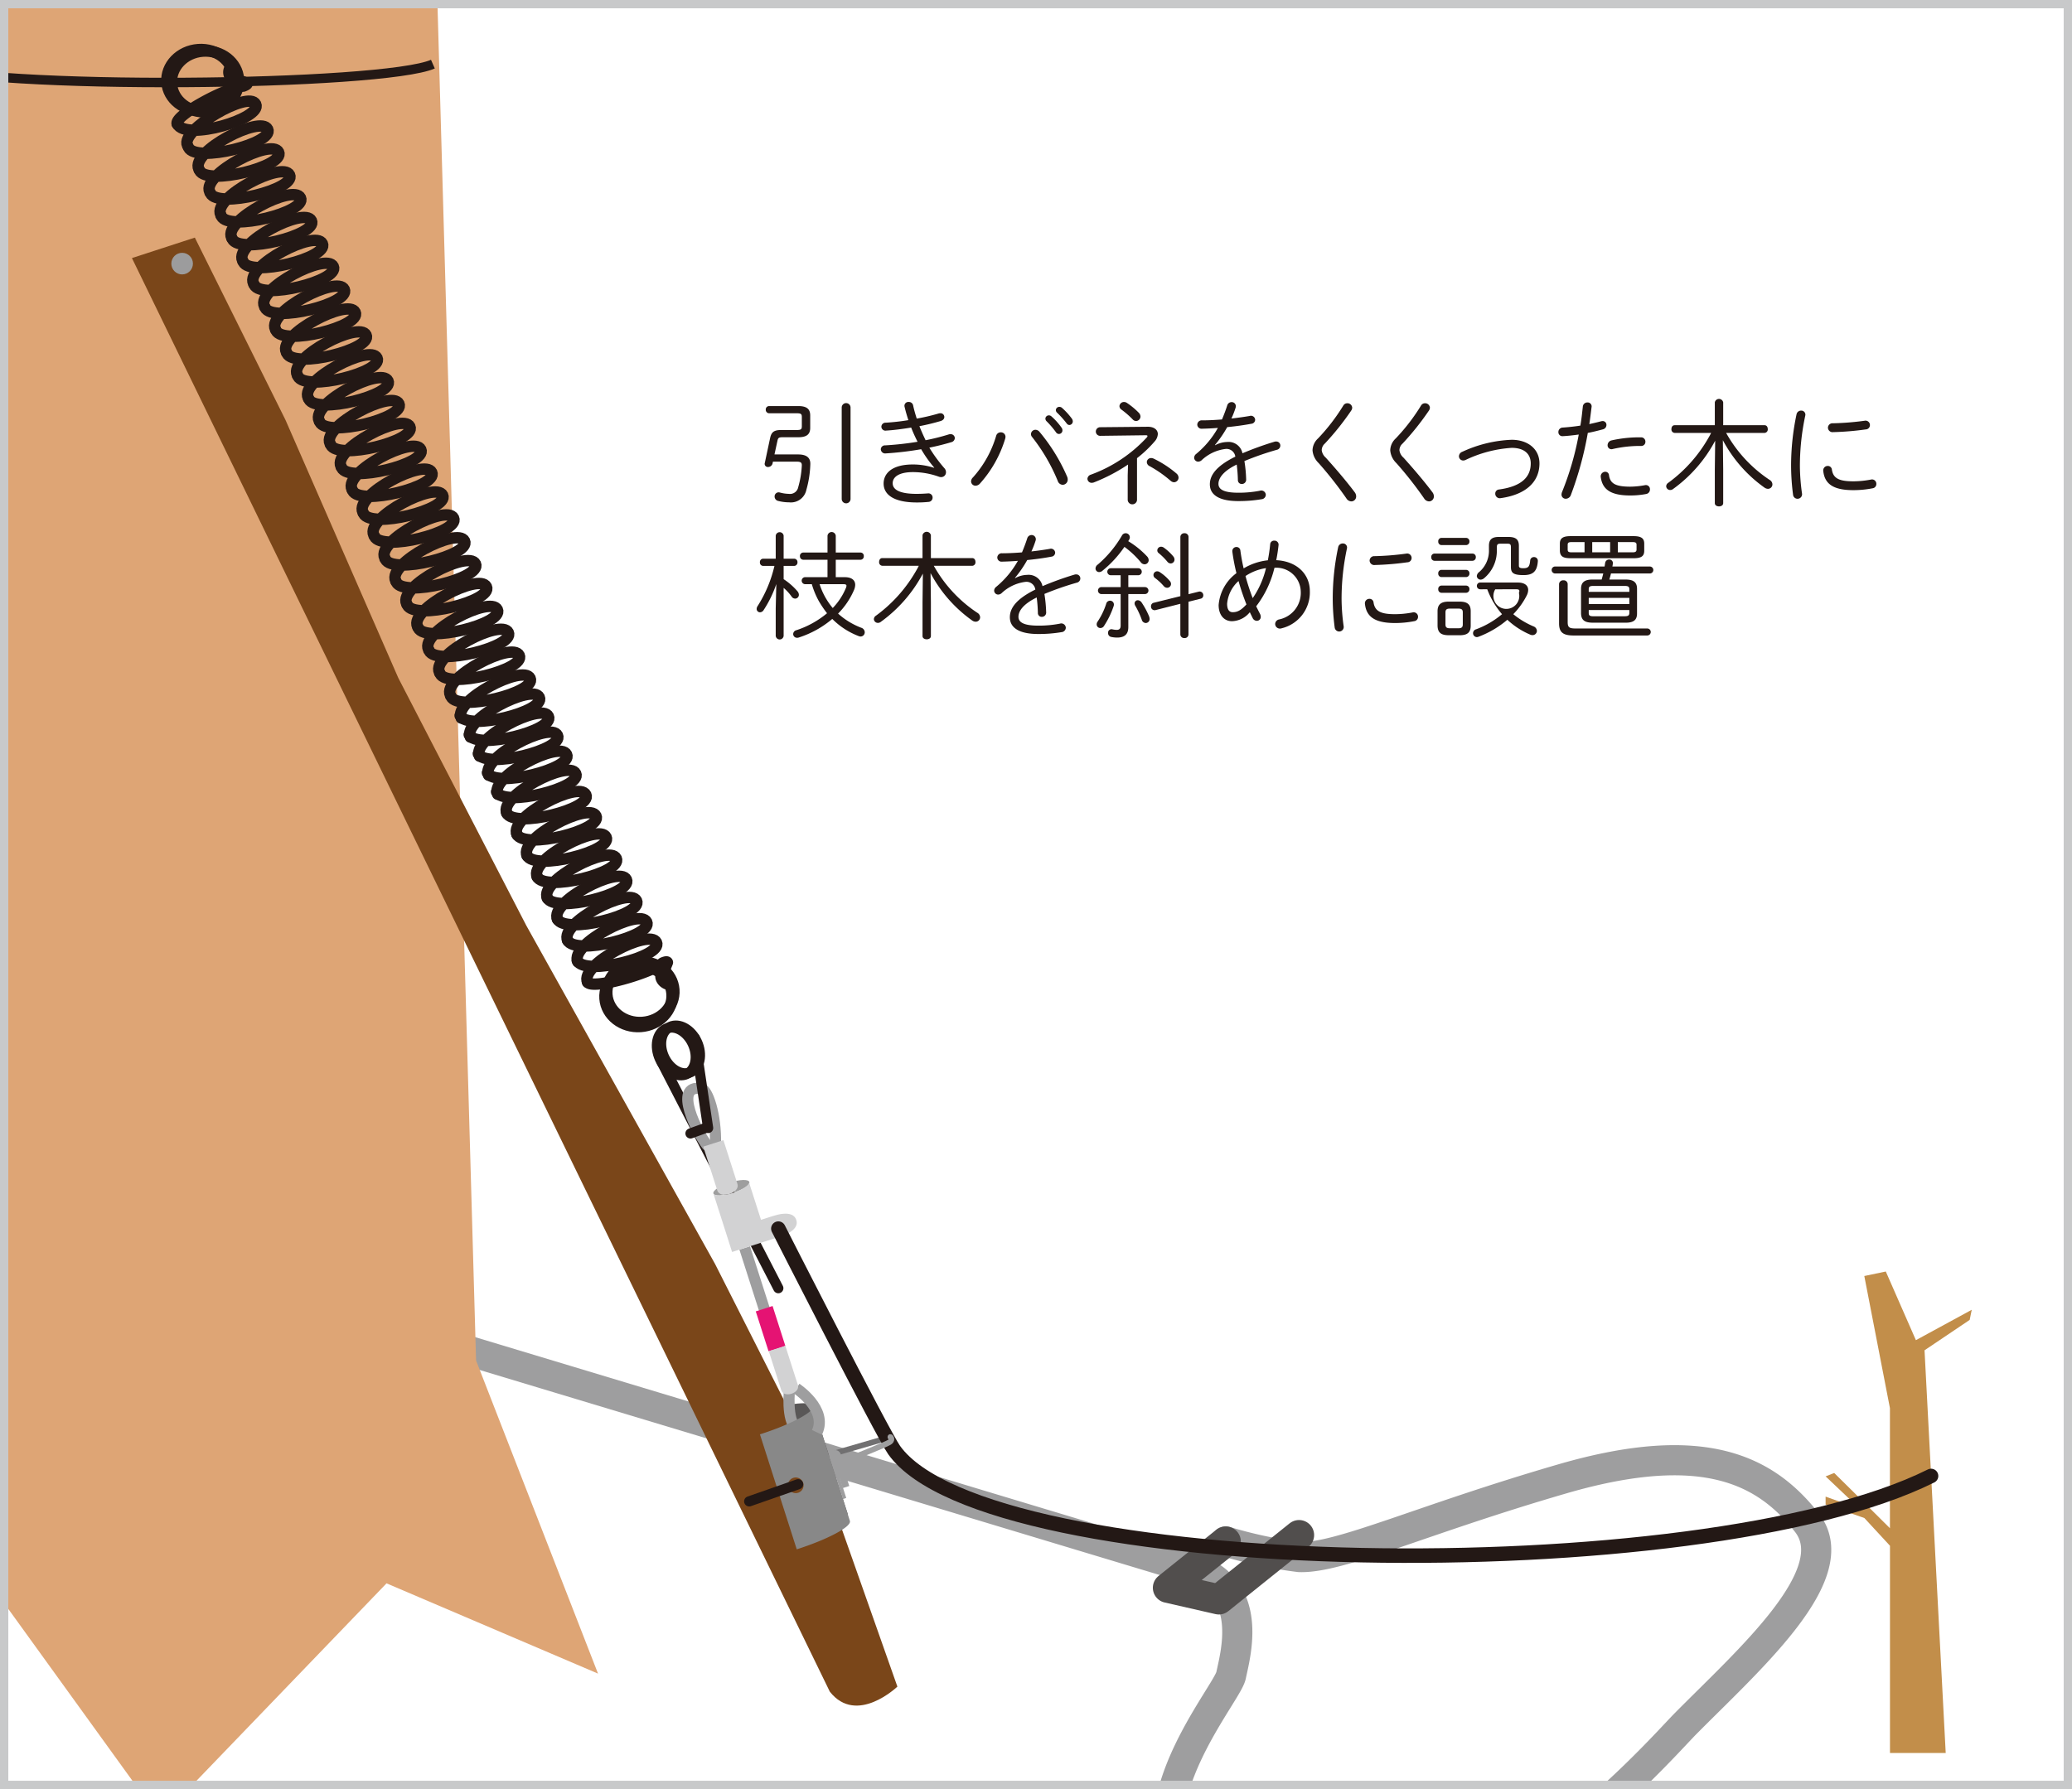 <svg xmlns="http://www.w3.org/2000/svg" xmlns:xlink="http://www.w3.org/1999/xlink" width="230" height="198.635" viewBox="0 0 230 198.635">
  <rect x="0" y="0" width="230" height="198.635" fill="#333333" stroke="none"/>
  <defs>
    <clipPath id="clip-path">
      <rect id="SVGID" width="230" height="198.635" transform="translate(1861.2 2215.479)" fill="none"/>
    </clipPath>
  </defs>
  <g id="グループ_401" data-name="グループ 401" transform="translate(-1861.2 -2215.479)">
    <g id="グループ_399" data-name="グループ 399">
      <g id="グループ_398" data-name="グループ 398" clip-path="url(#clip-path)">
        <rect id="長方形_124" data-name="長方形 124" width="230" height="198.635" transform="translate(1861.2 2215.479)" fill="#fff"/>
        <path id="パス_2034" data-name="パス 2034" d="M2080.072,2360.9l-6.2,3.374-3.341-7.623-2.386.5,2.845,14.67v13.333c-2.4-2.409-6.186-6.133-6.186-6.133l-.955.375,3.818,3.624-3.818-1.375v.875l4.3,1.5,2.845,3.079v23.007h6.187l-2.351-44.707,5.011-3.374Z" fill="#c28e4a"/>
        <path id="パス_2035" data-name="パス 2035" d="M1997.261,2386.625a49.185,49.185,0,0,0,8.166,1.728c4.462.163,13.463-4.111,29.236-8.691s22.586-.867,27.092,4.847-6.522,15.319-13.516,22.406c-3.115,3.157-25.519,29.118-46.751,22.715s-4.192-25.481-3.638-28.123,2.9-10.8-5.961-12.317l-96.31-29.043" fill="none" stroke="#9e9e9f" stroke-linecap="round" stroke-linejoin="round" stroke-width="3.347"/>
        <path id="パス_2036" data-name="パス 2036" d="M2005.4,2385.917l-8.9,7.141-5.656-1.293,6.419-5.139" fill="none" stroke="#514e4d" stroke-linecap="round" stroke-linejoin="round" stroke-width="3.347"/>
        <path id="パス_2037" data-name="パス 2037" d="M1949.036,2385.57l-4.329-13.117c3.46-1.107,6.553-1.509,6.756-.876l3.858,12.05Z" fill="#595757"/>
        <ellipse id="楕円形_187" data-name="楕円形 187" cx="2.094" cy="0.6" rx="2.094" ry="0.6" transform="translate(1940.209 2347.416) rotate(-17.754)" fill="#9e9e9e"/>
        <path id="パス_2038" data-name="パス 2038" d="M1914.046,2366.531l-4.5-158.12h-58.654l-.763,158.12-17.275,33.708,27.216-8.966,18.879,26.14,25.158-26.14,23.477,10.023Z" fill="#dea575"/>
        <g id="グループ_396" data-name="グループ 396">
          <path id="パス_2039" data-name="パス 2039" d="M1925.338,2322.258c-.937-1.962,6.894-6,7.648-4.419s-7.96,3.765-8.789,2.032" fill="none" stroke="#231815" stroke-linecap="round" stroke-linejoin="round" stroke-width="1.264"/>
          <path id="パス_2040" data-name="パス 2040" d="M1926.424,2324.529c-.938-1.962,6.894-6,7.648-4.419s-7.961,3.765-8.789,2.032" fill="none" stroke="#231815" stroke-linecap="round" stroke-linejoin="round" stroke-width="1.264"/>
          <path id="パス_2041" data-name="パス 2041" d="M1926.411,2324.5c.441.922,7.012-.972,8.337-2.1,0,0,.484-.225.537-.067a7.734,7.734,0,0,1-.7,1.417c-.066.148,0,.674.615.956" fill="none" stroke="#231815" stroke-linecap="round" stroke-linejoin="round" stroke-width="1.264"/>
          <path id="パス_2042" data-name="パス 2042" d="M1924.213,2319.9c-.938-1.962,6.894-6,7.648-4.419s-7.961,3.765-8.789,2.032" fill="none" stroke="#231815" stroke-linecap="round" stroke-linejoin="round" stroke-width="1.264"/>
          <path id="パス_2043" data-name="パス 2043" d="M1923.088,2317.549c-.938-1.961,6.894-6,7.648-4.418s-7.961,3.764-8.789,2.032" fill="none" stroke="#231815" stroke-linecap="round" stroke-linejoin="round" stroke-width="1.264"/>
          <path id="パス_2044" data-name="パス 2044" d="M1921.962,2315.2c-.937-1.962,6.9-6,7.648-4.418s-7.96,3.764-8.789,2.031" fill="none" stroke="#231815" stroke-linecap="round" stroke-linejoin="round" stroke-width="1.264"/>
          <path id="パス_2045" data-name="パス 2045" d="M1920.837,2312.841c-.938-1.962,6.894-6,7.648-4.419s-7.96,3.765-8.789,2.032" fill="none" stroke="#231815" stroke-linecap="round" stroke-linejoin="round" stroke-width="1.264"/>
          <path id="パス_2046" data-name="パス 2046" d="M1919.712,2310.487c-.938-1.962,6.894-6,7.648-4.419s-7.961,3.765-8.789,2.032" fill="none" stroke="#231815" stroke-linecap="round" stroke-linejoin="round" stroke-width="1.264"/>
          <path id="パス_2047" data-name="パス 2047" d="M1918.587,2308.133c-.938-1.962,6.894-6,7.648-4.419s-7.961,3.765-8.789,2.032" fill="none" stroke="#231815" stroke-linecap="round" stroke-linejoin="round" stroke-width="1.264"/>
          <path id="パス_2048" data-name="パス 2048" d="M1917.461,2305.779c-.938-1.962,6.894-6,7.648-4.419s-7.96,3.765-8.789,2.032" fill="none" stroke="#231815" stroke-linecap="round" stroke-linejoin="round" stroke-width="1.264"/>
          <path id="パス_2049" data-name="パス 2049" d="M1916.45,2303.663c-.938-1.962,6.894-6,7.648-4.419s-7.961,3.765-8.789,2.032" fill="none" stroke="#231815" stroke-linecap="round" stroke-linejoin="round" stroke-width="1.264"/>
          <path id="パス_2050" data-name="パス 2050" d="M1915.438,2301.547c-.937-1.962,6.894-6,7.648-4.419s-7.96,3.765-8.789,2.032" fill="none" stroke="#231815" stroke-linecap="round" stroke-linejoin="round" stroke-width="1.264"/>
          <path id="パス_2051" data-name="パス 2051" d="M1914.427,2299.431c-.938-1.962,6.894-6,7.648-4.419s-7.961,3.765-8.789,2.032" fill="none" stroke="#231815" stroke-linecap="round" stroke-linejoin="round" stroke-width="1.264"/>
          <path id="パス_2052" data-name="パス 2052" d="M1913.415,2297.315c-.937-1.962,6.9-6,7.649-4.419s-7.961,3.765-8.789,2.032" fill="none" stroke="#231815" stroke-linecap="round" stroke-linejoin="round" stroke-width="1.264"/>
          <path id="パス_2053" data-name="パス 2053" d="M1912.4,2295.2c-.938-1.962,6.894-6,7.648-4.419s-7.961,3.765-8.789,2.032" fill="none" stroke="#231815" stroke-linecap="round" stroke-linejoin="round" stroke-width="1.264"/>
          <path id="パス_2054" data-name="パス 2054" d="M1911.19,2292.659c-.938-1.962,6.894-6,7.648-4.419s-7.961,3.765-8.789,2.032" fill="none" stroke="#231815" stroke-linecap="round" stroke-linejoin="round" stroke-width="1.264"/>
          <path id="パス_2055" data-name="パス 2055" d="M1909.976,2290.119c-.938-1.962,6.894-6,7.648-4.418s-7.961,3.764-8.789,2.031" fill="none" stroke="#231815" stroke-linecap="round" stroke-linejoin="round" stroke-width="1.264"/>
          <path id="パス_2056" data-name="パス 2056" d="M1908.762,2287.579c-.938-1.961,6.894-6,7.648-4.418s-7.961,3.765-8.789,2.032" fill="none" stroke="#231815" stroke-linecap="round" stroke-linejoin="round" stroke-width="1.264"/>
          <path id="パス_2057" data-name="パス 2057" d="M1907.548,2285.04c-.938-1.962,6.894-6,7.648-4.419s-7.961,3.765-8.789,2.032" fill="none" stroke="#231815" stroke-linecap="round" stroke-linejoin="round" stroke-width="1.264"/>
          <path id="パス_2058" data-name="パス 2058" d="M1906.334,2282.5c-.938-1.962,6.894-6,7.648-4.419s-7.961,3.765-8.789,2.032" fill="none" stroke="#231815" stroke-linecap="round" stroke-linejoin="round" stroke-width="1.264"/>
          <path id="パス_2059" data-name="パス 2059" d="M1905.12,2279.96c-.938-1.962,6.894-6,7.648-4.418s-7.961,3.764-8.789,2.031" fill="none" stroke="#231815" stroke-linecap="round" stroke-linejoin="round" stroke-width="1.264"/>
          <path id="パス_2060" data-name="パス 2060" d="M1903.906,2277.42c-.938-1.961,6.894-5.995,7.648-4.418s-7.961,3.765-8.789,2.032" fill="none" stroke="#231815" stroke-linecap="round" stroke-linejoin="round" stroke-width="1.264"/>
          <path id="パス_2061" data-name="パス 2061" d="M1902.692,2274.881c-.938-1.962,6.894-6,7.648-4.419s-7.961,3.765-8.789,2.032" fill="none" stroke="#231815" stroke-linecap="round" stroke-linejoin="round" stroke-width="1.264"/>
          <path id="パス_2062" data-name="パス 2062" d="M1901.478,2272.341c-.938-1.962,6.894-6,7.648-4.419s-7.961,3.765-8.789,2.032" fill="none" stroke="#231815" stroke-linecap="round" stroke-linejoin="round" stroke-width="1.264"/>
          <path id="パス_2063" data-name="パス 2063" d="M1900.264,2269.8c-.938-1.962,6.894-6,7.648-4.418s-7.961,3.764-8.789,2.031" fill="none" stroke="#231815" stroke-linecap="round" stroke-linejoin="round" stroke-width="1.264"/>
          <path id="パス_2064" data-name="パス 2064" d="M1899.05,2267.262c-.938-1.962,6.894-6,7.648-4.419s-7.961,3.765-8.789,2.032" fill="none" stroke="#231815" stroke-linecap="round" stroke-linejoin="round" stroke-width="1.264"/>
          <path id="パス_2065" data-name="パス 2065" d="M1897.836,2264.722c-.938-1.962,6.894-6,7.648-4.419s-7.961,3.765-8.789,2.032" fill="none" stroke="#231815" stroke-linecap="round" stroke-linejoin="round" stroke-width="1.264"/>
          <path id="パス_2066" data-name="パス 2066" d="M1896.622,2262.182c-.938-1.962,6.894-6,7.648-4.419s-7.961,3.765-8.789,2.032" fill="none" stroke="#231815" stroke-linecap="round" stroke-linejoin="round" stroke-width="1.264"/>
          <path id="パス_2067" data-name="パス 2067" d="M1895.408,2259.642c-.938-1.962,6.894-6,7.648-4.418s-7.961,3.764-8.789,2.031" fill="none" stroke="#231815" stroke-linecap="round" stroke-linejoin="round" stroke-width="1.264"/>
          <path id="パス_2068" data-name="パス 2068" d="M1894.194,2257.1c-.938-1.962,6.894-6,7.648-4.419s-7.961,3.765-8.789,2.032" fill="none" stroke="#231815" stroke-linecap="round" stroke-linejoin="round" stroke-width="1.264"/>
          <path id="パス_2069" data-name="パス 2069" d="M1892.98,2254.563c-.938-1.962,6.894-6,7.648-4.419s-7.961,3.765-8.789,2.032" fill="none" stroke="#231815" stroke-linecap="round" stroke-linejoin="round" stroke-width="1.264"/>
          <path id="パス_2070" data-name="パス 2070" d="M1891.766,2252.023c-.938-1.962,6.894-6,7.648-4.419s-7.961,3.765-8.789,2.032" fill="none" stroke="#231815" stroke-linecap="round" stroke-linejoin="round" stroke-width="1.264"/>
          <path id="パス_2071" data-name="パス 2071" d="M1890.552,2249.483c-.938-1.962,6.894-6,7.648-4.418s-7.961,3.764-8.789,2.031" fill="none" stroke="#231815" stroke-linecap="round" stroke-linejoin="round" stroke-width="1.264"/>
          <path id="パス_2072" data-name="パス 2072" d="M1889.338,2246.944c-.938-1.962,6.894-6,7.648-4.419s-7.961,3.765-8.789,2.032" fill="none" stroke="#231815" stroke-linecap="round" stroke-linejoin="round" stroke-width="1.264"/>
          <path id="パス_2073" data-name="パス 2073" d="M1888.124,2244.4c-.938-1.962,6.894-6,7.648-4.419s-7.961,3.765-8.789,2.032" fill="none" stroke="#231815" stroke-linecap="round" stroke-linejoin="round" stroke-width="1.264"/>
          <path id="パス_2074" data-name="パス 2074" d="M1886.91,2241.864c-.938-1.962,6.894-6,7.648-4.419s-7.961,3.765-8.789,2.032" fill="none" stroke="#231815" stroke-linecap="round" stroke-linejoin="round" stroke-width="1.264"/>
          <path id="パス_2075" data-name="パス 2075" d="M1885.7,2239.324c-.938-1.961,6.894-6,7.648-4.418s-7.961,3.764-8.789,2.031" fill="none" stroke="#231815" stroke-linecap="round" stroke-linejoin="round" stroke-width="1.264"/>
          <path id="パス_2076" data-name="パス 2076" d="M1884.482,2236.785c-.938-1.962,6.894-6,7.648-4.419s-7.961,3.765-8.789,2.032" fill="none" stroke="#231815" stroke-linecap="round" stroke-linejoin="round" stroke-width="1.264"/>
          <path id="パス_2077" data-name="パス 2077" d="M1883.268,2234.245c-.938-1.962,6.894-6,7.648-4.419s-7.961,3.765-8.789,2.032" fill="none" stroke="#231815" stroke-linecap="round" stroke-linejoin="round" stroke-width="1.264"/>
          <ellipse id="楕円形_188" data-name="楕円形 188" cx="3.728" cy="3.376" rx="3.728" ry="3.376" transform="translate(1928.323 2322.525) rotate(-4.072)" fill="none" stroke="#231815" stroke-linecap="round" stroke-linejoin="round" stroke-width="1.264"/>
          <ellipse id="楕円形_189" data-name="楕円形 189" cx="3.728" cy="3.376" rx="3.728" ry="3.376" transform="translate(1928.118 2322.979) rotate(-4.072)" fill="none" stroke="#231815" stroke-linecap="round" stroke-linejoin="round" stroke-width="1.264"/>
          <path id="パス_2078" data-name="パス 2078" d="M1880.869,2229.226c.938,1.962,9.472-.6,8.718-2.18s-8.406,2.834-7.577,4.567" fill="none" stroke="#231815" stroke-linecap="round" stroke-linejoin="round" stroke-width="1.264"/>
          <path id="パス_2079" data-name="パス 2079" d="M1880.881,2229.252c-.44-.922,5.525-4.082,7.328-4.213,0,0,.508-.175.418-.317a9.31,9.31,0,0,0-1.611-.486.866.866,0,0,1-.35-1.063" fill="none" stroke="#231815" stroke-linecap="round" stroke-linejoin="round" stroke-width="1.264"/>
          <ellipse id="楕円形_190" data-name="楕円形 190" cx="3.728" cy="3.376" rx="3.728" ry="3.376" transform="translate(1879.994 2221.419) rotate(-4.072)" fill="none" stroke="#231815" stroke-linecap="round" stroke-linejoin="round" stroke-width="1.264"/>
          <ellipse id="楕円形_191" data-name="楕円形 191" cx="3.728" cy="3.376" rx="3.728" ry="3.376" transform="translate(1879.491 2221.25) rotate(-4.072)" fill="none" stroke="#231815" stroke-linecap="round" stroke-linejoin="round" stroke-width="1.264"/>
        </g>
        <line id="線_258" data-name="線 258" x2="12.929" y2="25.06" transform="translate(1934.667 2333.442)" fill="none" stroke="#231815" stroke-linecap="round" stroke-linejoin="round" stroke-width="1.131"/>
        <path id="パス_2080" data-name="パス 2080" d="M1882.828,2241.859l-6.983,2.273,77.469,159.17c2.977,3.78,7.5-.563,7.5-.563l-8.066-22.877-12.172-24.044-20.955-37.58-14.206-27.486-12.527-28.651Z" fill="#7a4619"/>
        <path id="パス_2081" data-name="パス 2081" d="M1851.229,2222.6c9.353,3.011,52.53,2.41,58.024,0" fill="none" stroke="#231815" stroke-miterlimit="10" stroke-width="1.052"/>
        <line id="線_259" data-name="線 259" y1="1.761" x2="6.077" transform="translate(1953.953 2375.041)" fill="none" stroke="#717071" stroke-linecap="round" stroke-linejoin="round" stroke-width="0.618"/>
        <path id="パス_2082" data-name="パス 2082" d="M1948.851,2369.6s-.423,3.657.8,4.491" fill="none" stroke="#9e9e9f" stroke-linejoin="round" stroke-width="1.236"/>
        <path id="パス_2083" data-name="パス 2083" d="M1945.556,2374.732l4.086,12.764c3.46-1.108,6.1-2.519,5.9-3.152l-4.086-12.764C1951.656,2372.213,1949.016,2373.624,1945.556,2374.732Zm4.239,6.483a.868.868,0,1,1,.562-1.091A.868.868,0,0,1,1949.8,2381.215Z" fill="#888"/>
        <circle id="楕円形_192" data-name="楕円形 192" cx="0.648" cy="0.648" r="0.648" transform="translate(1953.26 2376.48)" fill="#9e9e9f"/>
        <rect id="長方形_125" data-name="長方形 125" width="0.383" height="4.722" transform="translate(1953.332 2377.415) rotate(-17.754)" fill="#9e9e9f"/>
        <rect id="長方形_126" data-name="長方形 126" width="0.769" height="1.274" transform="translate(1954.352 2379.487) rotate(-17.754)" fill="#9e9e9f"/>
        <line id="線_260" data-name="線 260" x2="3.577" y2="11.171" transform="translate(1943.867 2354.036)" fill="none" stroke="#9e9e9f" stroke-linejoin="round" stroke-width="1.236"/>
        <g id="グループ_397" data-name="グループ 397">
          <path id="パス_2084" data-name="パス 2084" d="M1940.417,2347.906l-.047.015.021.066C1940.384,2347.963,1940.415,2347.932,1940.417,2347.906Z" fill="#d2d2d3"/>
          <path id="パス_2085" data-name="パス 2085" d="M1944.317,2346.662l0,0h0Z" fill="#d2d2d3"/>
          <path id="パス_2086" data-name="パス 2086" d="M1949.59,2350.932c-.2-.638-.945-.97-2.616-.435l-1.3.415-1.321-4.127c-.021.321-.763.806-1.788,1.135-1.1.353-2.077.382-2.178.067l1.341,4.188.7,2.2.034.108,5.242-1.678C1949.383,2352.27,1949.8,2351.568,1949.59,2350.932Zm-1.994.957c-.335.108-.651.06-.7-.106s.176-.388.511-.5.65-.059.7.107S1947.931,2351.782,1947.6,2351.889Z" fill="#d2d2d3"/>
        </g>
        <path id="パス_2087" data-name="パス 2087" d="M1939.681,2342.62c-.962-1.168-3.911-6.829-.618-6.275" fill="none" stroke="#9e9e9f" stroke-linecap="round" stroke-linejoin="round" stroke-width="1.236"/>
        <path id="パス_2088" data-name="パス 2088" d="M1939.063,2336.345c.692.137,1.635,2.955,1.56,6.117" fill="none" stroke="#9e9e9f" stroke-linecap="round" stroke-linejoin="round" stroke-width="1.236"/>
        <path id="パス_2089" data-name="パス 2089" d="M1943.059,2346.932c.321,1.005-1.916,1.721-2.237.716l-1.557-4.862,2.237-.717Z" fill="#d2d2d3"/>
        <path id="パス_2090" data-name="パス 2090" d="M1949.6,2369.631s3.506,2.3,2.289,4.882" fill="none" stroke="#9e9e9f" stroke-linejoin="round" stroke-width="1.236"/>
        <rect id="長方形_127" data-name="長方形 127" width="1.96" height="4.648" transform="translate(1945.093 2361.079) rotate(-17.754)" fill="#e51373" style="mix-blend-mode: multiply;isolation: isolate"/>
        <path id="パス_2091" data-name="パス 2091" d="M1949.768,2369.252c.287.9-1.553,1.487-1.84.589l-1.391-4.344,1.84-.589Z" fill="#d2d2d3"/>
        <line id="線_261" data-name="線 261" x1="1.533" y2="0.554" transform="translate(1937.847 2340.767)" fill="none" stroke="#231815" stroke-linecap="round" stroke-linejoin="round" stroke-width="1.131"/>
        <line id="線_262" data-name="線 262" x1="5.435" y2="1.901" transform="translate(1944.363 2380.271)" fill="none" stroke="#231815" stroke-linecap="round" stroke-linejoin="round" stroke-width="1.131"/>
        <path id="パス_2092" data-name="パス 2092" d="M1947.6,2351.889s11.616,22.857,12.855,24.591c10.382,14.526,89.535,15.62,115.1,2.871" fill="none" stroke="#231815" stroke-linecap="round" stroke-linejoin="round" stroke-width="1.61"/>
        <path id="パス_2093" data-name="パス 2093" d="M1953.934,2377.246s.039.771.458.637,5.274-2.034,5.618-2.329-.014-.618.02-.513" fill="none" stroke="#9e9e9f" stroke-linecap="round" stroke-linejoin="round" stroke-width="0.618"/>
        <circle id="楕円形_193" data-name="楕円形 193" cx="1.199" cy="1.199" r="1.199" transform="translate(1880.218 2243.548)" fill="#9c9c9d"/>
        <line id="線_263" data-name="線 263" x2="1.486" y2="10" transform="translate(1938.317 2330.717)" fill="none" stroke="#231815" stroke-linecap="round" stroke-linejoin="round" stroke-width="1.131"/>
        <ellipse id="楕円形_194" data-name="楕円形 194" cx="2.007" cy="2.765" rx="2.007" ry="2.765" transform="translate(1933.766 2330.319) rotate(-24.581)" fill="none" stroke="#231815" stroke-miterlimit="10" stroke-width="1.131"/>
        <ellipse id="楕円形_195" data-name="楕円形 195" cx="2.007" cy="2.765" rx="2.007" ry="2.765" transform="translate(1933.3 2330.532) rotate(-24.581)" fill="none" stroke="#231815" stroke-miterlimit="10" stroke-width="1.131"/>
        <g id="長方形_128" data-name="長方形 128" transform="translate(1861.2 2215.479)" fill="none" stroke="#c8c9ca" stroke-miterlimit="10" stroke-width="0.922">
          <rect width="230" height="198.635" stroke="none"/>
          <rect x="0.461" y="0.461" width="229.078" height="197.713" fill="none"/>
        </g>
      </g>
    </g>
    <g id="グループ_400" data-name="グループ 400">
      <path id="パス_2094" data-name="パス 2094" d="M1946.961,2266.917a.513.513,0,0,1-.5.412.351.351,0,0,1-.362-.464l.581-2.725c.143-.686.427-.918,1.239-.918h1.718c.465,0,.569-.078.569-.413v-1.034c0-.334-.1-.412-.569-.412h-3.059a.38.38,0,0,1-.375-.4.372.372,0,0,1,.375-.4h3.241c.9,0,1.317.309,1.317,1.033v1.394c0,.724-.413,1.034-1.317,1.034h-1.73c-.44,0-.517.077-.582.362l-.337,1.549h2.635c.983,0,1.383.414,1.343,1.123a11.552,11.552,0,0,1-.437,2.8,1.752,1.752,0,0,1-1.913,1.394,4.966,4.966,0,0,1-1.214-.155.5.5,0,0,1-.4-.49.452.452,0,0,1,.452-.466.676.676,0,0,1,.155.027,4.086,4.086,0,0,0,.968.142.925.925,0,0,0,1.045-.736,10.506,10.506,0,0,0,.4-2.4c.013-.336-.117-.439-.581-.439H1947Zm7.672-6.213a.491.491,0,0,1,.981,0v10.189a.491.491,0,0,1-.981,0Z" fill="#231815"/>
      <path id="パス_2095" data-name="パス 2095" d="M1964.9,2267.394a13.479,13.479,0,0,1-1.446-2.04,35.667,35.667,0,0,1-3.913.464.487.487,0,0,1-.569-.452.455.455,0,0,1,.491-.439,33.871,33.871,0,0,0,3.591-.4,17.006,17.006,0,0,1-.711-1.576c-.955.155-1.924.285-2.777.335a.45.45,0,0,1-.53-.439.457.457,0,0,1,.492-.438,24.06,24.06,0,0,0,2.505-.284c-.167-.5-.31-1.009-.427-1.5a.429.429,0,0,1,.467-.517.476.476,0,0,1,.489.387c.1.477.245.969.4,1.46a22.131,22.131,0,0,0,2.39-.556.74.74,0,0,1,.22-.038.418.418,0,0,1,.452.412c0,.182-.116.362-.413.452a23.484,23.484,0,0,1-2.352.57c.207.529.44,1.046.686,1.561a23.981,23.981,0,0,0,2.57-.645.516.516,0,0,1,.193-.025.446.446,0,0,1,.479.438.494.494,0,0,1-.4.452c-.722.219-1.548.426-2.427.606a16.678,16.678,0,0,0,1.666,2.275.657.657,0,0,1,.182.452.53.53,0,0,1-.544.542.708.708,0,0,1-.233-.04,8.512,8.512,0,0,0-2.879-.515c-1.6,0-2.26.555-2.26,1.239,0,.632.619,1.176,2.647,1.176.517,0,.931-.027,1.266-.052a.46.46,0,0,1,.517.477.473.473,0,0,1-.44.467,12.181,12.181,0,0,1-1.318.063c-2.557,0-3.679-.877-3.679-2.1,0-1.072.852-2.118,3.254-2.118a7.591,7.591,0,0,1,2.35.374Z" fill="#231815"/>
      <path id="パス_2096" data-name="パス 2096" d="M1972.284,2263.481a.5.5,0,0,1,.53.5,1.119,1.119,0,0,1-.027.182,13.119,13.119,0,0,1-2.827,5.025.679.679,0,0,1-.467.219.491.491,0,0,1-.5-.479.632.632,0,0,1,.205-.439,11.924,11.924,0,0,0,2.584-4.636A.513.513,0,0,1,1972.284,2263.481Zm3.357.193a.5.5,0,0,1,.5-.478.6.6,0,0,1,.44.22,20.21,20.21,0,0,1,3.074,4.985.772.772,0,0,1,.065.31.57.57,0,0,1-.557.594.6.6,0,0,1-.542-.413,20.3,20.3,0,0,0-2.854-4.894A.5.5,0,0,1,1975.641,2263.674Zm1.6-1.717a.383.383,0,0,1,.387-.362.4.4,0,0,1,.27.1,7.1,7.1,0,0,1,1.137,1.266.491.491,0,0,1,.1.3.392.392,0,0,1-.387.4.385.385,0,0,1-.324-.18,9.608,9.608,0,0,0-1.059-1.241A.4.4,0,0,1,1977.244,2261.957Zm1.161-.943a.384.384,0,0,1,.388-.362.423.423,0,0,1,.284.1,7.672,7.672,0,0,1,1.111,1.214.544.544,0,0,1,.1.3.4.4,0,0,1-.375.4.38.38,0,0,1-.3-.168,10.039,10.039,0,0,0-1.084-1.213A.388.388,0,0,1,1978.405,2261.014Z" fill="#231815"/>
      <path id="パス_2097" data-name="パス 2097" d="M1986.417,2267.057a19.563,19.563,0,0,1-3.808,1.99.767.767,0,0,1-.22.038.464.464,0,0,1-.479-.452.519.519,0,0,1,.375-.452,15.835,15.835,0,0,0,6.225-4.145.265.265,0,0,0,.065-.143c0-.065-.065-.09-.195-.09l-5.022.065a.479.479,0,1,1-.015-.956l5.232-.051c.724-.014,1.149.335,1.149.813a1.339,1.339,0,0,1-.362.826,13.342,13.342,0,0,1-1.95,1.848v4.662a.519.519,0,0,1-1.032,0v-2.764Zm-.954-6.483a.5.5,0,0,1,.5-.464.561.561,0,0,1,.31.09,8.176,8.176,0,0,1,1.331,1.1.638.638,0,0,1,.194.425.51.51,0,0,1-.491.5.526.526,0,0,1-.362-.167,9.476,9.476,0,0,0-1.239-1.086A.49.49,0,0,1,1985.463,2260.574Zm6.316,7.465a.623.623,0,0,1,.244.466.516.516,0,0,1-.5.517.612.612,0,0,1-.374-.157,13.414,13.414,0,0,0-2.325-1.626.526.526,0,0,1-.323-.452.463.463,0,0,1,.478-.452.663.663,0,0,1,.309.078A11.715,11.715,0,0,1,1991.779,2268.039Z" fill="#231815"/>
      <path id="パス_2098" data-name="パス 2098" d="M1996.084,2264.914a2.9,2.9,0,0,1,1.329-.362,1.574,1.574,0,0,1,1.706,1.254,34.691,34.691,0,0,1,3.538-1.279.487.487,0,0,1,.2-.027.444.444,0,0,1,.465.452.483.483,0,0,1-.388.467,32.234,32.234,0,0,0-3.6,1.251,14.974,14.974,0,0,1,.193,2.015.476.476,0,0,1-.478.53.424.424,0,0,1-.439-.452,16.26,16.26,0,0,0-.13-1.706c-1.561.764-2.027,1.551-2.027,2.145s.556.982,2.2.982a12.311,12.311,0,0,0,2.4-.22.5.5,0,0,1,.657.452.511.511,0,0,1-.477.492,15.288,15.288,0,0,1-2.582.205c-2.17,0-3.152-.722-3.152-1.859,0-.931.594-1.977,2.827-3.074a.988.988,0,0,0-1.109-.853,4.7,4.7,0,0,0-2.649,1.266.609.609,0,0,1-.36.142.446.446,0,0,1-.452-.439.55.55,0,0,1,.218-.413,10.241,10.241,0,0,0,2.417-2.894c-.634.052-1.241.078-1.758.09a.472.472,0,0,1-.53-.452.488.488,0,0,1,.543-.477c.646,0,1.408-.038,2.2-.1q.328-.774.579-1.55a.5.5,0,0,1,.479-.375.453.453,0,0,1,.478.44.433.433,0,0,1-.026.18,9.661,9.661,0,0,1-.464,1.2c.709-.077,1.419-.18,2.028-.283a.463.463,0,0,1,.606.425.452.452,0,0,1-.414.44c-.814.154-1.756.284-2.687.374a12.458,12.458,0,0,1-1.356,1.976Z" fill="#231815"/>
      <path id="パス_2099" data-name="パス 2099" d="M2010.758,2260.252a.53.53,0,0,1,.542.5.631.631,0,0,1-.117.323,30.186,30.186,0,0,1-2.92,3.653,1,1,0,0,0-.347.737,1.313,1.313,0,0,0,.452.827c.942,1.046,2.233,2.532,3.216,3.848a.745.745,0,0,1,.155.452.542.542,0,0,1-.544.556.676.676,0,0,1-.542-.336,41.992,41.992,0,0,0-3.074-3.914,2.222,2.222,0,0,1-.684-1.42,1.866,1.866,0,0,1,.619-1.329,21.636,21.636,0,0,0,2.8-3.644A.507.507,0,0,1,2010.758,2260.252Z" fill="#231815"/>
      <path id="パス_2100" data-name="パス 2100" d="M2019.384,2260.252a.53.53,0,0,1,.542.5.631.631,0,0,1-.117.323,30.181,30.181,0,0,1-2.919,3.653,1,1,0,0,0-.348.737,1.313,1.313,0,0,0,.452.827c.942,1.046,2.233,2.532,3.216,3.848a.744.744,0,0,1,.155.452.542.542,0,0,1-.544.556.675.675,0,0,1-.542-.336,42.013,42.013,0,0,0-3.074-3.914,2.222,2.222,0,0,1-.684-1.42,1.866,1.866,0,0,1,.619-1.329,21.636,21.636,0,0,0,2.8-3.644A.507.507,0,0,1,2019.384,2260.252Z" fill="#231815"/>
      <path id="パス_2101" data-name="パス 2101" d="M2029,2264.307c1.808,0,3.087,1.034,3.087,2.622,0,1.989-1.433,3.462-4.327,3.861a.5.5,0,0,1-.58-.5.448.448,0,0,1,.412-.464c2.584-.348,3.526-1.446,3.526-2.893,0-1.058-.722-1.73-2.118-1.73a13.89,13.89,0,0,0-5.114,1.343.7.7,0,0,1-.259.063.477.477,0,0,1-.478-.477.559.559,0,0,1,.388-.5A14.307,14.307,0,0,1,2029,2264.307Z" fill="#231815"/>
      <path id="パス_2102" data-name="パス 2102" d="M2034.664,2263.906a.442.442,0,0,1-.477-.465.487.487,0,0,1,.489-.49c.53-.039,1.2-.1,1.951-.219.129-.737.18-1.279.272-2.093a.5.5,0,0,1,.517-.477.436.436,0,0,1,.452.529c-.092.75-.157,1.279-.247,1.873.427-.092.866-.194,1.305-.311a.877.877,0,0,1,.168-.026.417.417,0,0,1,.427.44.5.5,0,0,1-.375.477c-.581.155-1.151.3-1.693.4a38.156,38.156,0,0,1-1.872,6.87.61.61,0,0,1-.568.439.46.46,0,0,1-.479-.477.9.9,0,0,1,.065-.284,32.4,32.4,0,0,0,1.848-6.368C2035.788,2263.816,2035.181,2263.881,2034.664,2263.906Zm4.727,3.953a.405.405,0,0,1,.413.374c.129.9.671,1.279,2.351,1.279a9.389,9.389,0,0,0,1.654-.168.452.452,0,0,1,.542.478.5.5,0,0,1-.4.5,9.218,9.218,0,0,1-1.808.167c-2.183,0-3.087-.7-3.254-2.065A.508.508,0,0,1,2039.391,2267.859Zm3.966-3.823a.47.47,0,0,1,.489.479.454.454,0,0,1-.477.477,13.5,13.5,0,0,0-3.126.335.594.594,0,0,1-.155.027.427.427,0,0,1-.439-.44.555.555,0,0,1,.452-.542A14.01,14.01,0,0,1,2043.357,2264.036Z" fill="#231815"/>
      <path id="パス_2103" data-name="パス 2103" d="M2051.592,2264.41a15.618,15.618,0,0,1-4.69,5.374.494.494,0,0,1-.309.1.44.44,0,0,1-.44-.412.477.477,0,0,1,.233-.389,15.955,15.955,0,0,0,4.327-4.765c.142-.245.3-.5.427-.774h-4.056a.385.385,0,0,1-.349-.427c0-.22.117-.427.349-.427h4.468v-2.544a.475.475,0,0,1,.929,0v2.544h4.6c.232,0,.347.207.347.427a.383.383,0,0,1-.347.427h-4.275a15.038,15.038,0,0,0,4.829,5.217.591.591,0,0,1,.31.491.493.493,0,0,1-.49.5.7.7,0,0,1-.362-.115,15.174,15.174,0,0,1-4.649-5.284l.037,3.243v3.744c0,.247-.232.362-.464.362s-.465-.115-.465-.362v-3.758Z" fill="#231815"/>
      <path id="パス_2104" data-name="パス 2104" d="M2061.126,2261.066a.452.452,0,0,1,.464.567,26.765,26.765,0,0,0-.594,5.619,22.786,22.786,0,0,0,.232,3.009.5.5,0,0,1-.5.594.493.493,0,0,1-.49-.439,25.048,25.048,0,0,1-.22-3.164,27.471,27.471,0,0,1,.607-5.786A.513.513,0,0,1,2061.126,2261.066Zm5.811,7.852a10.474,10.474,0,0,0,1.938-.193.482.482,0,0,1,.606.49.475.475,0,0,1-.414.477,11.143,11.143,0,0,1-2.143.207c-2.235,0-3.178-.7-3.333-2.118a.493.493,0,0,1,.492-.569.449.449,0,0,1,.464.414C2064.7,2268.608,2065.374,2268.918,2066.937,2268.918Zm1.833-6.239a.48.48,0,0,1-.477.478,31.644,31.644,0,0,1-3.591.3.515.515,0,0,1-.594-.49.5.5,0,0,1,.542-.492,30.72,30.72,0,0,0,3.526-.282A.488.488,0,0,1,2068.77,2262.679Z" fill="#231815"/>
      <path id="パス_2105" data-name="パス 2105" d="M1945.915,2278.311a.369.369,0,0,1-.362-.4.363.363,0,0,1,.362-.4h1.393v-2.557a.443.443,0,0,1,.879,0v2.557h1.162a.372.372,0,0,1,.374.4.379.379,0,0,1-.374.4h-1.162v1.471a7.291,7.291,0,0,1,1.524,1.331.653.653,0,0,1,.169.4.42.42,0,0,1-.414.427.476.476,0,0,1-.4-.233,5.221,5.221,0,0,0-.879-.956v5.321a.441.441,0,0,1-.879,0v-3.047l.065-2.7a12.7,12.7,0,0,1-1.408,2.892.49.49,0,0,1-.4.245.375.375,0,0,1-.374-.375.612.612,0,0,1,.117-.334,14.226,14.226,0,0,0,1.858-4.443Zm7.142-.684h-2.687a.382.382,0,0,1-.375-.4.374.374,0,0,1,.375-.4h2.687v-1.86a.46.46,0,0,1,.916,0v1.86h2.738a.365.365,0,0,1,.374.4.372.372,0,0,1-.374.4h-2.738v1.935h1.007c.764,0,1.151.337,1.151.854a1.592,1.592,0,0,1-.142.594,8.492,8.492,0,0,1-1.758,2.595,8.162,8.162,0,0,0,2.584,1.576.536.536,0,0,1,.375.492.466.466,0,0,1-.465.477.73.73,0,0,1-.22-.052,8.3,8.3,0,0,1-2.919-1.9,10.915,10.915,0,0,1-3.733,2.067.489.489,0,0,1-.18.025.419.419,0,0,1-.427-.412.45.45,0,0,1,.35-.427,10.327,10.327,0,0,0,3.409-1.886,12.074,12.074,0,0,1-.917-1.356,9.239,9.239,0,0,1-.774-1.872h-.7a.39.39,0,1,1,0-.777h2.442Zm-.879,2.712a7.829,7.829,0,0,0,1.46,2.647,7.182,7.182,0,0,0,1.459-2.222.791.791,0,0,0,.065-.245c0-.13-.1-.18-.362-.18Z" fill="#231815"/>
      <path id="パス_2106" data-name="パス 2106" d="M1963.642,2279.163a15.623,15.623,0,0,1-4.689,5.373.492.492,0,0,1-.31.1.44.44,0,0,1-.439-.412.475.475,0,0,1,.232-.389,15.991,15.991,0,0,0,4.327-4.765c.143-.245.3-.5.427-.775h-4.055a.384.384,0,0,1-.35-.427c0-.219.117-.426.35-.426h4.468V2274.9a.475.475,0,0,1,.929,0v2.545h4.6c.232,0,.348.207.348.426a.383.383,0,0,1-.348.427h-4.275a15.032,15.032,0,0,0,4.83,5.217.6.6,0,0,1,.31.492.493.493,0,0,1-.49.5.691.691,0,0,1-.362-.115,15.16,15.16,0,0,1-4.65-5.284l.038,3.244v3.744c0,.246-.233.362-.465.362s-.464-.116-.464-.362v-3.759Z" fill="#231815"/>
      <path id="パス_2107" data-name="パス 2107" d="M1973.893,2279.667a2.9,2.9,0,0,1,1.329-.362,1.572,1.572,0,0,1,1.7,1.253,34.665,34.665,0,0,1,3.539-1.278.48.48,0,0,1,.194-.027.444.444,0,0,1,.465.452.482.482,0,0,1-.387.466,32.32,32.32,0,0,0-3.6,1.252,14.95,14.95,0,0,1,.193,2.015.475.475,0,0,1-.477.529.423.423,0,0,1-.44-.452,16.211,16.211,0,0,0-.13-1.7c-1.561.763-2.027,1.55-2.027,2.145s.556.981,2.2.981a12.238,12.238,0,0,0,2.4-.22.5.5,0,0,1,.657.452.51.51,0,0,1-.477.492,15.161,15.161,0,0,1-2.582.205c-2.17,0-3.152-.722-3.152-1.858,0-.931.595-1.977,2.828-3.074a.99.99,0,0,0-1.11-.854,4.7,4.7,0,0,0-2.649,1.266.611.611,0,0,1-.36.143.447.447,0,0,1-.452-.44.548.548,0,0,1,.218-.412,10.207,10.207,0,0,0,2.417-2.894c-.634.052-1.241.077-1.758.09a.472.472,0,0,1-.529-.452.487.487,0,0,1,.542-.477c.646,0,1.408-.038,2.2-.1q.328-.776.58-1.551a.5.5,0,0,1,.479-.374.466.466,0,0,1,.452.619,9.806,9.806,0,0,1-.465,1.2c.71-.077,1.419-.18,2.026-.282a.464.464,0,0,1,.609.425.453.453,0,0,1-.415.439c-.814.155-1.755.285-2.686.375a12.451,12.451,0,0,1-1.356,1.975Z" fill="#231815"/>
      <path id="パス_2108" data-name="パス 2108" d="M1983.569,2278.853a.569.569,0,0,1-.362.142.4.4,0,0,1-.4-.4.555.555,0,0,1,.257-.439,12.559,12.559,0,0,0,2.675-3.216.468.468,0,0,1,.412-.258.457.457,0,0,1,.465.438.555.555,0,0,1-.091.3.789.789,0,0,1-.09.142,9.722,9.722,0,0,1,2.093,1.693.616.616,0,0,1,.18.412.459.459,0,0,1-.452.465.552.552,0,0,1-.439-.245,10.236,10.236,0,0,0-1.8-1.691A12.45,12.45,0,0,1,1983.569,2278.853Zm.851,3.319a.424.424,0,0,1,.427.439.591.591,0,0,1-.04.195,9.452,9.452,0,0,1-1.058,2.17.463.463,0,0,1-.4.232.406.406,0,0,1-.414-.4.527.527,0,0,1,.1-.309,7.822,7.822,0,0,0,.955-1.976A.441.441,0,0,1,1984.42,2282.172Zm2.028-1.511h1.848a.387.387,0,0,1,0,.774h-1.848v3.669c0,.814-.439,1.163-1.253,1.163a3.163,3.163,0,0,1-.672-.077.425.425,0,0,1-.322-.427.381.381,0,0,1,.464-.414,2.456,2.456,0,0,0,.492.064c.27,0,.439-.115.439-.477v-3.5h-2.157a.388.388,0,0,1,0-.774h2.157v-1.316h-1.111a.389.389,0,0,1,0-.777h3.087a.389.389,0,0,1,0,.777h-1.124Zm2.3,3.241a.914.914,0,0,1,.063.285.439.439,0,0,1-.425.465.488.488,0,0,1-.452-.388,9.616,9.616,0,0,0-.7-1.51.532.532,0,0,1-.09-.272.353.353,0,0,1,.362-.361.56.56,0,0,1,.439.283A8.711,8.711,0,0,1,1988.748,2283.9Zm4.378,2.016a.406.406,0,0,1-.452.4.412.412,0,0,1-.452-.4v-3.4l-2.765.7a.4.4,0,0,1-.49-.427.382.382,0,0,1,.3-.387l2.959-.735v-6.574a.423.423,0,0,1,.452-.413.417.417,0,0,1,.452.413v6.355l1.149-.285a.406.406,0,0,1,.491.413.367.367,0,0,1-.3.374l-1.343.337Zm-2.08-5.941a.506.506,0,0,1,.142.349.427.427,0,0,1-.427.412.5.5,0,0,1-.374-.18,5.739,5.739,0,0,0-.968-.9.409.409,0,0,1-.181-.336.416.416,0,0,1,.414-.413.508.508,0,0,1,.282.09A4.994,4.994,0,0,1,1991.046,2279.977Zm.4-2.712a.548.548,0,0,1,.128.334.43.43,0,0,1-.412.44.5.5,0,0,1-.4-.22,7.014,7.014,0,0,0-.942-.929.366.366,0,0,1-.155-.31.416.416,0,0,1,.425-.4.526.526,0,0,1,.285.091A5.579,5.579,0,0,1,1991.447,2277.265Z" fill="#231815"/>
      <path id="パス_2109" data-name="パス 2109" d="M2001.058,2283.618a.757.757,0,0,1,.09.337.431.431,0,0,1-.439.452.519.519,0,0,1-.465-.323c-.1-.207-.207-.414-.309-.634a2.64,2.64,0,0,1-1.978,1c-.877,0-1.484-.685-1.484-1.794a4.894,4.894,0,0,1,1.976-3.541,21.6,21.6,0,0,1-.452-2.375.454.454,0,0,1,.464-.529.431.431,0,0,1,.427.412c.09.647.206,1.306.362,1.963a6.585,6.585,0,0,1,2.685-.9,17.794,17.794,0,0,0,.26-1.781.429.429,0,0,1,.452-.4.449.449,0,0,1,.477.505c-.065.569-.142,1.123-.258,1.665,2.2.1,3.732,1.473,3.732,3.449a4.1,4.1,0,0,1-3.112,4.108.658.658,0,0,1-.207.037.52.52,0,0,1-.53-.516.532.532,0,0,1,.44-.5,3.011,3.011,0,0,0,2.4-3.113,2.712,2.712,0,0,0-2.919-2.622,11.342,11.342,0,0,1-2.028,4.275C2000.774,2283.063,2000.916,2283.348,2001.058,2283.618Zm-2.377-3.629a3.831,3.831,0,0,0-1.266,2.52c0,.709.272.941.62.941.466,0,.879-.154,1.525-.864A26.572,26.572,0,0,1,1998.681,2279.989Zm3.049-1.433a5.554,5.554,0,0,0-2.274.879,23.415,23.415,0,0,0,.8,2.452A9.9,9.9,0,0,0,2001.73,2278.556Z" fill="#231815"/>
      <path id="パス_2110" data-name="パス 2110" d="M2010.25,2275.818a.452.452,0,0,1,.464.568,26.783,26.783,0,0,0-.594,5.618,22.776,22.776,0,0,0,.232,3.01.5.5,0,1,1-.994.154,25.011,25.011,0,0,1-.219-3.164,27.49,27.49,0,0,1,.607-5.786A.512.512,0,0,1,2010.25,2275.818Zm5.811,7.852a10.475,10.475,0,0,0,1.938-.193.484.484,0,0,1,.607.49.478.478,0,0,1-.414.478,11.18,11.18,0,0,1-2.143.207c-2.235,0-3.179-.7-3.334-2.118a.493.493,0,0,1,.492-.569.447.447,0,0,1,.464.414C2013.826,2283.36,2014.5,2283.67,2016.061,2283.67Zm1.833-6.238a.479.479,0,0,1-.477.477,31.421,31.421,0,0,1-3.591.3.514.514,0,0,1-.594-.489.5.5,0,0,1,.542-.492,30.773,30.773,0,0,0,3.526-.283A.49.49,0,0,1,2017.894,2277.432Z" fill="#231815"/>
      <path id="パス_2111" data-name="パス 2111" d="M2020.437,2277.742a.368.368,0,0,1-.36-.4.361.361,0,0,1,.36-.4h4.212a.371.371,0,0,1,.373.4.379.379,0,0,1-.373.4Zm1.563,8.266c-.774-.013-1.213-.233-1.226-1.072v-1.588c0-.724.349-1.072,1.226-1.072h1.229c.9,0,1.226.348,1.226,1.072v1.588c0,.724-.322,1.072-1.226,1.072Zm-.787-10.009a.37.37,0,0,1-.362-.4.364.364,0,0,1,.362-.4h2.725a.375.375,0,0,1,.375.4.381.381,0,0,1-.375.4Zm0,3.551a.369.369,0,0,1-.362-.4.363.363,0,0,1,.362-.4h2.725a.373.373,0,0,1,.375.4.379.379,0,0,1-.375.4Zm0,1.745a.371.371,0,0,1-.362-.4.363.363,0,0,1,.362-.4h2.725a.373.373,0,0,1,.375.4.381.381,0,0,1-.375.4Zm1.886,3.938c.31,0,.477-.09.477-.427v-1.329c0-.3-.115-.426-.477-.426h-.969c-.362,0-.477.129-.477.426v1.329c0,.3.115.427.477.427Zm2.427-4.327a.369.369,0,0,1-.387-.375.363.363,0,0,1,.387-.374h4.173c.709,0,1.136.311,1.136.826a1.408,1.408,0,0,1-.155.595,8.386,8.386,0,0,1-1.5,2.092,9.114,9.114,0,0,0,2.248,1.356.561.561,0,0,1,.374.492.479.479,0,0,1-.491.477.594.594,0,0,1-.245-.052,8.692,8.692,0,0,1-2.545-1.653,10.791,10.791,0,0,1-3.2,1.885.489.489,0,0,1-.192.04.432.432,0,0,1-.415-.44.45.45,0,0,1,.337-.426,9.737,9.737,0,0,0,2.88-1.679,9.213,9.213,0,0,1-1.641-2.764Zm3.127-5.811c.942,0,1.149.4,1.149,1.006v2.183c0,.207.117.284.491.284.568,0,.7-.192.762-.851a.407.407,0,0,1,.412-.388.418.418,0,0,1,.44.452c-.078,1.137-.53,1.549-1.589,1.549-1.2,0-1.4-.283-1.4-.929v-2.145c0-.3-.051-.412-.375-.412h-.8c-.325,0-.388.117-.388.412v.312a3.948,3.948,0,0,1-1.433,3.124.619.619,0,0,1-.362.142.417.417,0,0,1-.427-.4.6.6,0,0,1,.258-.44,3.106,3.106,0,0,0,1.086-2.505v-.389c0-.607.219-1.006,1.084-1.006Zm-1.473,5.811a1.436,1.436,0,1,0,2.622.389.436.436,0,0,0,.052-.195c0-.129-.09-.194-.31-.194Z" fill="#231815"/>
      <path id="パス_2112" data-name="パス 2112" d="M2037.968,2284.614c-.749-.013-1.251-.2-1.266-1.034v-2.725c0-.684.35-1.033,1.266-1.033h1.022c.064-.22.127-.452.18-.672H2033.8a.388.388,0,0,1,0-.774h5.514c.025-.13.039-.26.065-.4a.439.439,0,0,1,.439-.375.393.393,0,0,1,.413.467,2.867,2.867,0,0,1-.051.31h4.158a.387.387,0,0,1,0,.774h-4.313c-.052.22-.117.452-.182.672h1.808c.931,0,1.266.349,1.266,1.033v2.725c0,.7-.335,1.034-1.266,1.034Zm6.084.644a.388.388,0,0,1,0,.777h-8.176c-1.174,0-1.614-.35-1.614-1.344v-4.365a.439.439,0,0,1,.478-.414.434.434,0,0,1,.479.414v4.223c0,.594.18.709.916.709Zm-8.524-7.8c-.646-.012-1.163-.09-1.176-.839v-.774c0-.555.272-.84,1.176-.84h7.013c.9,0,1.176.285,1.176.84v.774c0,.569-.272.839-1.176.839Zm.128-1.793c-.347,0-.437.077-.437.309v.517c0,.232.09.31.437.31h1.435v-1.136Zm6.408,5.242c0-.27-.1-.375-.53-.375h-3.448c-.44,0-.53.1-.53.375v.284h4.508Zm-4.508,1.64h4.508v-.684h-4.508Zm3.978,1.356c.3-.012.53-.025.53-.374v-.322h-4.508v.322c0,.272.09.374.53.374Zm-3.591-8.238v1.136h1.988v-1.136Zm4.468,1.136c.247,0,.452-.027.452-.31v-.517c0-.232-.1-.309-.452-.309h-1.626v1.136Z" fill="#231815"/>
    </g>
  </g>
</svg>
